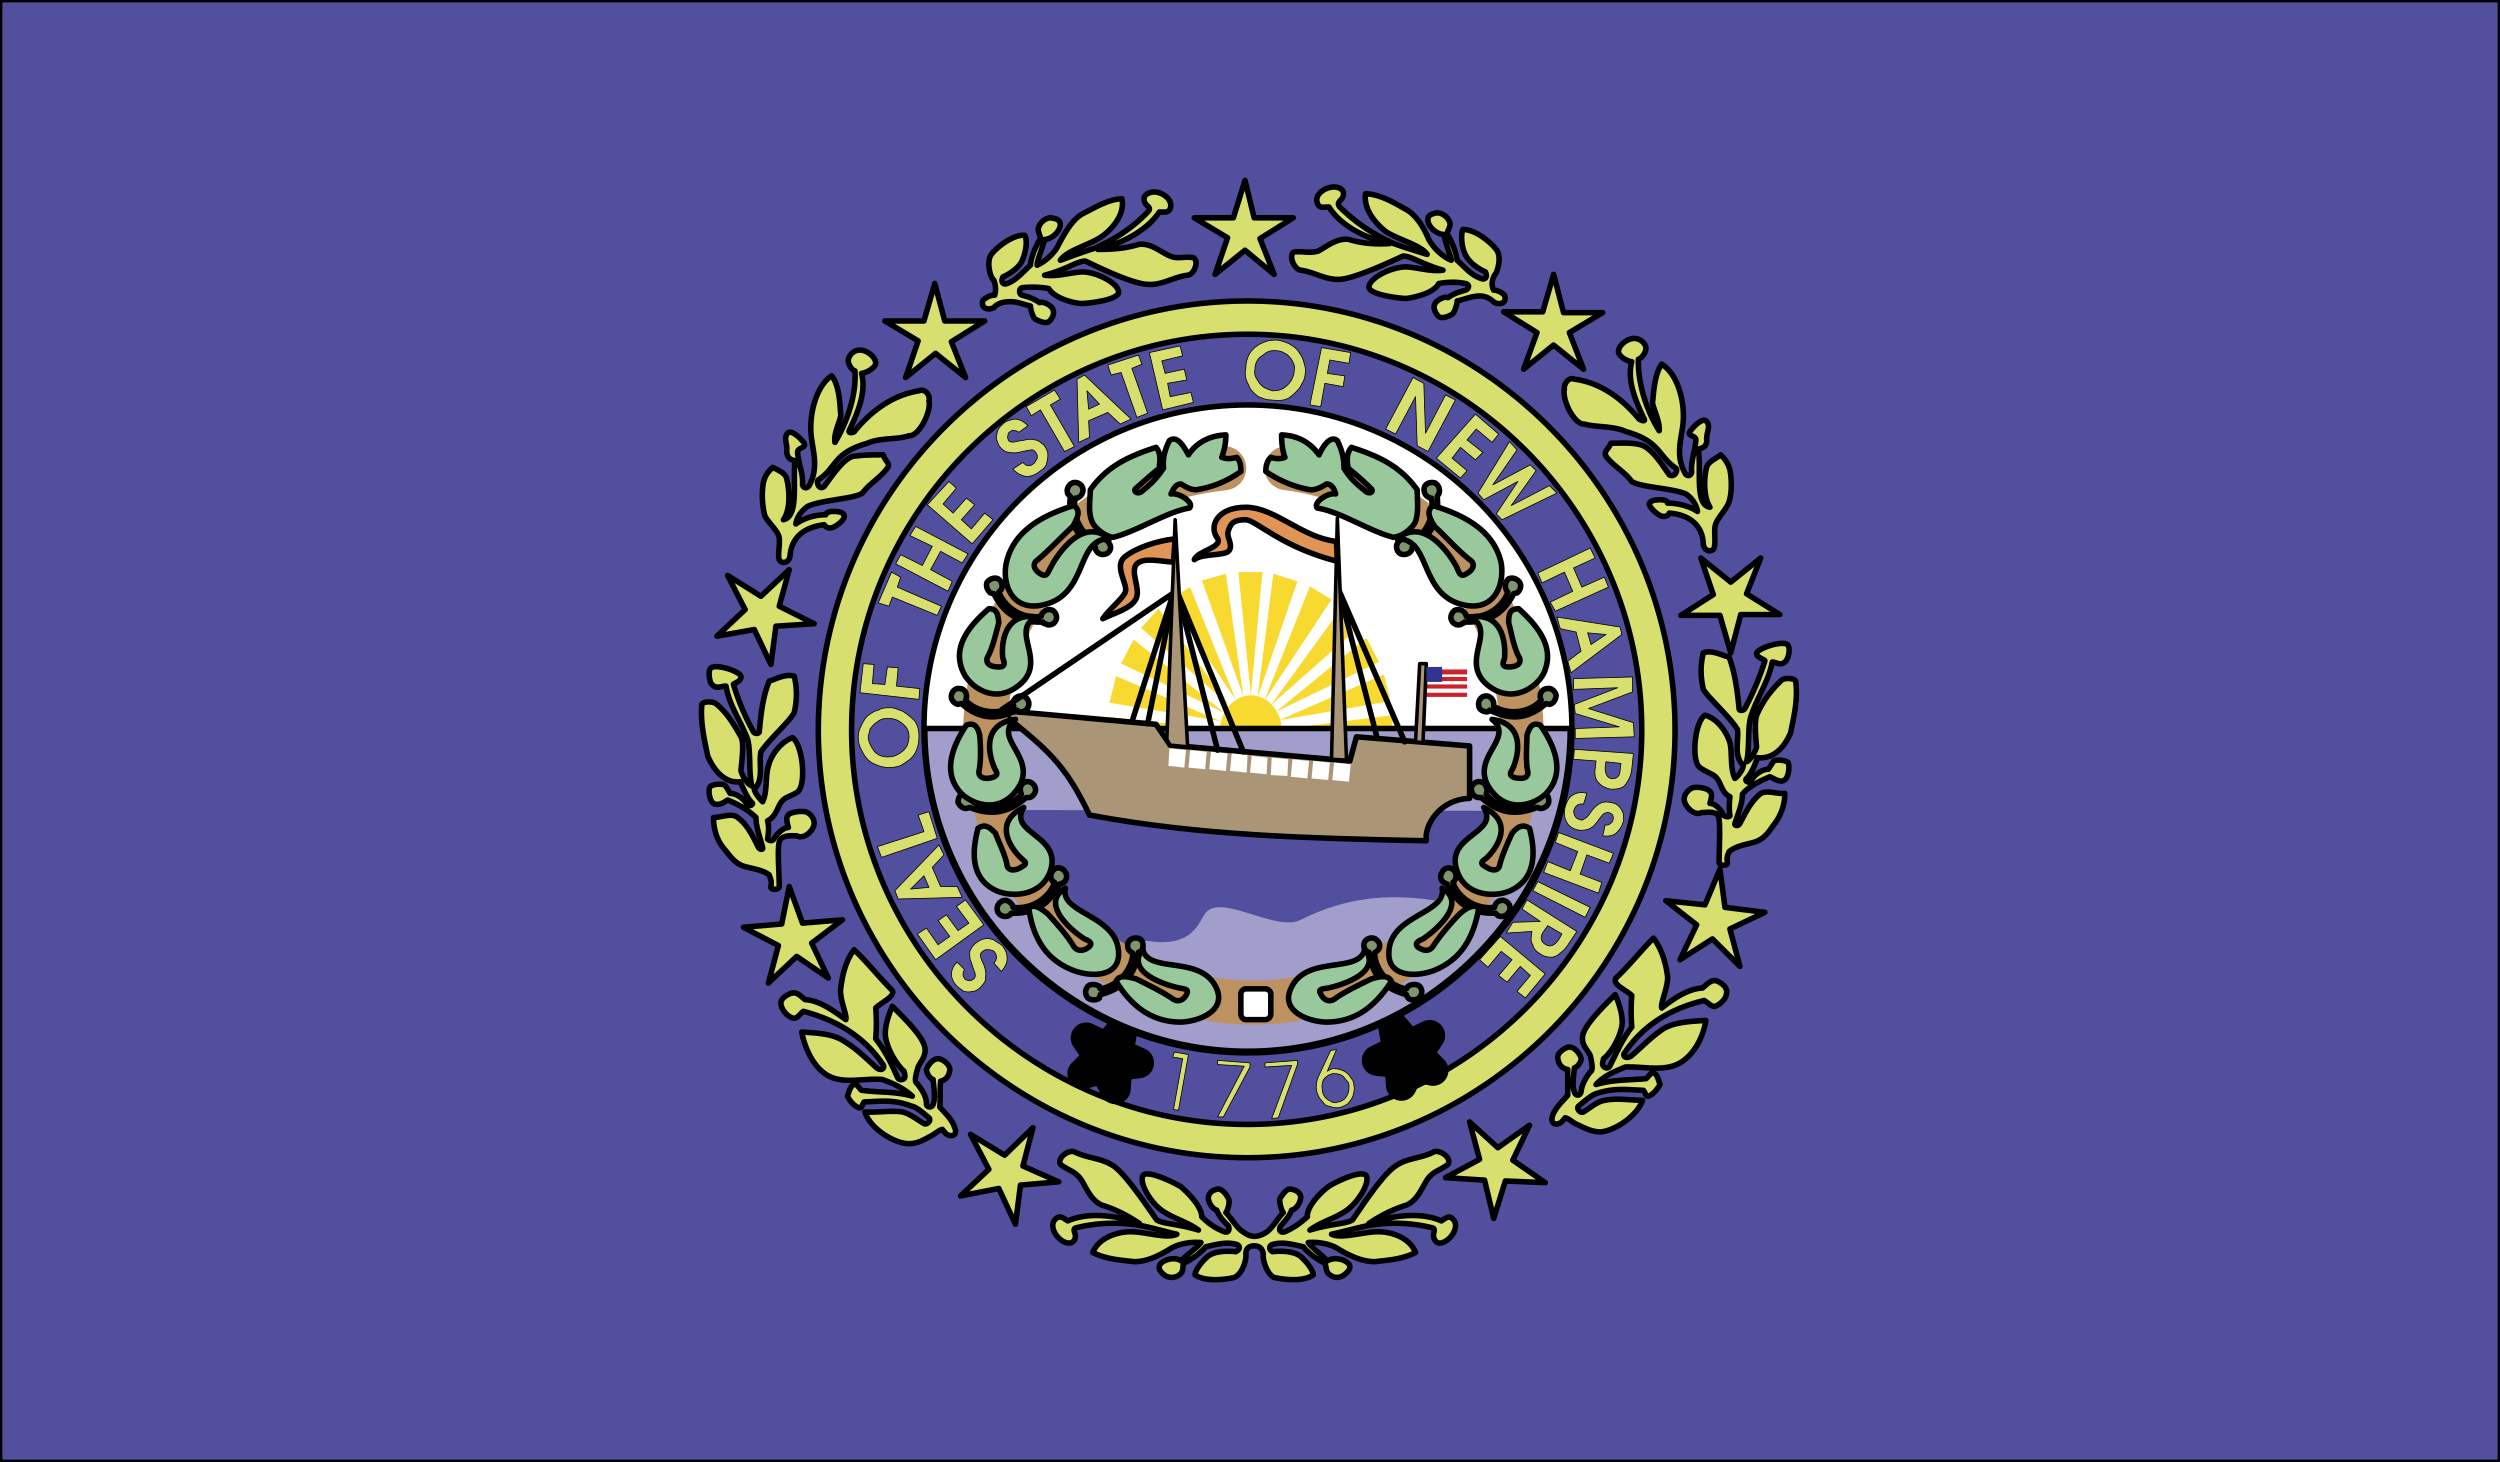 <svg xmlns="http://www.w3.org/2000/svg" width="2500" height="1462" viewBox="0 0 216.411 126.556"><rect x="0" y="0" width="216.411" height="126.556" fill="#333333" stroke="none"/><path fill="none" stroke="#000" stroke-width=".412" stroke-miterlimit="2.613" d="M.206.206h215.999V126.35H.206V.206z"/><path fill-rule="evenodd" clip-rule="evenodd" fill="#52509e" d="M.206.206h215.999V126.35H.206V.206z"/><path d="M107.99 28.934c18.721 0 34.127 15.408 34.127 34.272 0 18.72-15.406 34.128-34.127 34.128-18.792 0-34.271-15.408-34.271-34.128-.001-18.864 15.479-34.272 34.271-34.272zm0-2.88c20.305 0 37.008 16.704 37.008 37.152 0 20.304-16.703 37.009-37.008 37.009-20.376 0-37.152-16.705-37.152-37.009 0-20.448 16.776-37.152 37.152-37.152zM82.142 98.27c.432.145.72-.143.504-.646-.216-.721-.864-1.297-1.296-1.801.072-.793 0-1.512.072-2.232.359-.072.72-.359.792-.936.072-.504-.648-1.008-1.008-1.008-.432 0-.864.504-1.008.936 0 .289.288.793.576.863.072.865.216 1.584 0 2.16-.072.289-.504.289-.576 0 0-.719-.36-1.223-.792-1.799-.288-.145-.144-.721.072-1.441.216-.504.72-.936.576-1.727-.216-1.008-1.872-2.592-2.808-3.529-.36.793-.72 1.945-.576 2.736.216 1.152 1.008 2.377 1.584 2.881.072.287.144.504 0 .648-.072.07-.432.215-.576-.145-.504-1.152-1.08-2.305-1.872-3.312.072-.936.072-1.656 0-2.664.504-.504 1.872-1.08 1.368-1.584-1.08-1.08-2.16-2.447-3.24-3.455-.72.936-1.008 2.16-1.152 3.311-.144.938.576 2.377.433 2.736-1.008-.719-2.232-1.656-3.528-1.729-.36-.287-.648-.646-1.08-.574-.432.07-1.08.504-1.008.936.072.576.576 1.08 1.008 1.223.36.145.648-.359.936-.574 3.024.791 5.328 2.303 6.84 4.535.288.287 0 .721-.504.359-.864-.791-1.728-1.656-2.808-2.303-.936-.648-2.376-.721-3.672-.793.288 1.439 1.008 3.023 2.232 3.744 1.368.793 3.168.217 4.752.359 1.008.361 1.872.793 2.592 1.441-1.584-.432-2.736-.289-4.392-.504-.216-.145-.36-.576-.648-.504-.36.143-.432.646-.576 1.008.216.432.576.863 1.008 1.008.216.072.288-.289.432-.504 1.584-.072 2.592-.217 4.104.359.432.072 1.08.648 1.512 1.008.216.217-.144.648-.432.504-.504-.287-1.224-.863-1.872-1.008-.936-.145-2.232.072-3.24 0 .432 1.369 2.304 2.592 3.6 2.736.864.072 1.44-.287 2.232-.721.36-.215.576-.432.864-.504.215.218.287.433.575.506zm26.424 9.576c-.432 0-.72.217-.72.721.072.432-.288 1.729-1.008 2.016-.576.145-2.448.432-3.384-.217 0-.504.792-1.367 1.152-1.654.648-.434 1.656-.434 2.376-.361.432-.215.36-.576 0-.646-.864-.217-1.584 0-2.592.215-.504.576-1.296 1.152-1.944 1.439-.072.289 0 .721-.288.938-.36.359-1.008.359-1.368.07-.36-.287-.576-.574-.36-.936.36-.432 1.296-.648 1.8-.287.72-.721 1.44-1.152 1.728-1.584-.792-.072-1.872.072-2.592.504-.936.576-2.016 1.152-3.168 1.152-1.296-.145-2.448-.217-3.6-.793.504-1.295 2.16-1.799 3.24-1.799 1.368 0 3.168.646 4.032.215-.936-.215-1.944-.504-2.952-.721-2.016-.359-3.888-.287-5.688.145-.504.072-.072.504-.144.865-.144.504-.504.576-1.008.359-.792-.432-1.296-1.512-.648-2.016.36-.289.648 0 1.008.215 1.584-.719 3.96-.576 6.192.217-1.08-.721-2.088-1.225-3.24-1.584-1.008-.432-1.368-1.584-1.872-2.305-.504-.648-1.08-.719-1.728-1.223-.288-.576.72-1.297 1.224-1.08 1.152.576 2.304.504 3.384 1.223 1.152.793 3.312 4.105 3.744 4.68.648.361 1.656.289 3.6.865-.864-.648-1.944-.936-2.88-1.512-1.152-.648-2.232-2.449-1.944-3.168.288-.648 2.88.646 3.312.936.432.359 1.8 1.656 1.8 2.592.648.648 1.224 1.008 1.944 1.297.36.143.504-.217.36-.506-.432-.432-.792-.791-1.008-1.367-.36-.072-.792-.721-.72-1.152.072-.359.36-.576.72-.648.36-.143.792.361 1.008.793.144.217 0 .936-.216 1.225.504.504.936 1.367 1.584 1.727.576.434 1.152.434 1.872 0 .576-.359 1.008-1.223 1.512-1.727-.217-.289-.359-1.008-.287-1.225.287-.432.646-.936 1.008-.793.432.072.719.289.791.648 0 .432-.359 1.08-.791 1.152-.217.576-.576.936-.938 1.367-.215.289-.07.648.361.506.648-.289 1.223-.648 1.943-1.297-.072-.936 1.297-2.232 1.801-2.592.359-.289 2.951-1.584 3.311-.936.289.719-.863 2.52-2.016 3.168-.936.576-2.016.863-2.879 1.512 1.943-.576 3.023-.504 3.672-.865.432-.574 2.52-3.887 3.744-4.68 1.008-.719 2.23-.646 3.311-1.223.504-.217 1.584.504 1.225 1.08-.648.504-1.225.574-1.729 1.223-.504.721-.863 1.873-1.871 2.305-1.152.359-2.16.863-3.24 1.584 2.305-.793 4.68-.936 6.264-.217.361-.215.648-.504.936-.215.648.504.145 1.584-.646 2.016-.434.217-.793.145-.938-.359-.143-.361.289-.793-.215-.865a13.392 13.392 0 0 0-5.617-.145c-1.008.217-2.016.506-3.023.721.865.432 2.736-.215 4.033-.215 1.15 0 2.734.504 3.238 1.799-1.15.576-2.23.648-3.527.793-1.152 0-2.305-.576-3.24-1.152-.719-.432-1.799-.576-2.52-.504.287.432.936.863 1.656 1.584.576-.361 1.512-.145 1.871.287.217.361-.072.648-.432.936a.988.988 0 0 1-1.295-.07c-.289-.217-.217-.648-.361-.938-.576-.287-1.439-.863-1.871-1.439-1.008-.215-1.729-.432-2.592-.215-.361.07-.434.432-.072.646.719-.072 1.729-.072 2.375.361.361.287 1.152 1.15 1.152 1.654-.936.648-2.736.361-3.383.217-.648-.287-1.01-1.584-.938-2.016-.072-.505-.358-.721-.791-.721zm26.352-10.584c-.432.145-.721-.145-.504-.719.217-.648.863-1.225 1.297-1.729v-2.232c-.434-.072-.793-.359-.865-1.008-.072-.432.648-.936 1.008-.936.432 0 .865.504 1.008.936.072.287-.287.791-.576.863-.07.865-.215 1.512 0 2.088.072.361.504.361.576 0 .072-.646.361-1.15.793-1.727.287-.145.145-.793 0-1.441-.289-.576-.793-.936-.648-1.727.217-1.008 1.943-2.664 2.809-3.529.359.793.719 1.945.576 2.736-.217 1.152-1.008 2.377-1.584 2.809-.072.359-.145.504 0 .648.072.143.432.287.576-.072.574-1.152 1.08-2.305 1.871-3.312a17.348 17.348 0 0 1 0-2.736c-.504-.504-1.871-1.008-1.297-1.584 1.01-.936 2.16-2.375 3.17-3.383.719.936 1.078 2.158 1.223 3.311.072.865-.648 2.377-.504 2.736 1.008-.791 2.232-1.656 3.527-1.729.361-.287.648-.646 1.08-.646.434.07 1.08.576 1.01 1.008 0 .576-.576 1.08-1.01 1.223-.287.072-.646-.359-.936-.504-3.023.721-5.328 2.232-6.84 4.465-.287.287 0 .648.504.359.936-.791 1.729-1.656 2.809-2.375.936-.576 2.375-.648 3.672-.721-.217 1.439-1.008 2.953-2.232 3.672-1.367.793-3.168.289-4.752.359-1.008.434-1.871.793-2.52 1.514 1.512-.434 2.664-.361 4.32-.504.215-.145.432-.576.648-.504.359.143.432.646.574 1.008-.215.359-.574.863-1.008 1.008-.215.072-.287-.361-.432-.504-1.584-.072-2.592-.217-4.104.287-.432.145-1.08.721-1.512 1.08-.217.217.143.648.432.504.576-.359 1.225-.936 1.871-1.008.938-.217 2.232 0 3.24 0-.432 1.297-2.303 2.592-3.6 2.736-.863 0-1.439-.359-2.232-.721-.359-.215-.576-.432-.863-.504-.216.218-.288.432-.575.505zm-68.184-20.52c-.072.359.72.287.72 0 0-1.297-.216-3.6.072-4.031.288-.434.936-.361 1.44-.361.647.361 1.512-.504 1.512-1.08 0-.504-.432-.936-.792-1.008-.576-.072-1.368.072-1.512.361-.145.287 0 .719.072 1.008-.432 0-1.008.576-1.224.936-.072.215-.36.287-.576.072.072-.504.145-1.08 0-1.584.937-.504.792-1.441 1.512-1.945.36-.215 1.08-.432 1.224-.719.576-.865.288-3.889-.576-4.537-1.008.361-1.872 1.512-2.088 2.449-.288.936-.072 2.23-.504 3.096-.288-.289-.648-.721-.72-1.08.864-.863.36-2.232.576-3.24.72-1.08 2.448-2.592 2.88-3.384.216-1.008.288-1.944 0-3.168-.792-.216-1.656.288-2.16.432-.576 1.368-.72 2.88-.864 4.392-.072.217-.432.145-.504 0a20.606 20.606 0 0 1-1.728-4.104c-.072-.072.648-.216.648-.648.072-.432-2.088-1.152-2.592-.792-.288.216-.145 1.224.072 1.44.432.432.72.144 1.224.144.288 1.728 1.296 3.024 1.872 4.608.288 1.08.072 2.736.36 4.031-.432-.143-.936-1.08-.936-1.367.072-.791.288-2.375 0-2.881-.576-1.007-1.152-2.015-2.088-2.807-.288-.288-1.152-.288-1.296 0-.145 1.584.216 3.024.504 4.463.648 1.512 1.656 2.377 2.808 2.232.288.576.576 1.369 1.008 1.801.216.143-.216.432-.432.143-.288-.504-.936-.936-1.44-.936-.216-.359-.36-.648-.504-.719-.216-.145-1.08-.072-1.224.143-.216.217-.072 1.512.504 1.512.36.072.648-.143 1.008-.359.937.359 1.872.936 2.448 1.512 0 .793.36 1.729.576 2.592.072.217-.216.217-.36 0-.504-1.008-.936-1.943-1.8-2.592-.504-.432-1.44 0-2.088 0 0 1.008.288 2.016 1.008 2.809.504.648.936 1.225 1.728 1.439.792.217 1.512.289 2.088.721.144.43.216.575.144 1.006zm82.799-2.088c.072.359-.719.287-.719 0 0-1.297.143-3.527-.072-4.031-.289-.434-.936-.289-1.439-.289-.648.359-1.514-.576-1.514-1.152 0-.432.361-.863.793-1.008.576-.072 1.297.072 1.512.432.145.217 0 .648-.072.938.432 0 1.008.574 1.152 1.008.145.143.432.215.576.072a6.369 6.369 0 0 1 0-1.656c-.863-.434-.721-1.441-1.439-1.873-.361-.215-1.08-.504-1.297-.791-.576-.793-.287-3.817.576-4.393 1.08.288 1.873 1.439 2.16 2.377.217.936 0 2.23.432 3.096.359-.289.721-.793.721-1.152-.865-.793-.361-2.16-.504-3.096-.721-1.153-2.449-2.665-2.953-3.457-.215-1.008-.287-1.944 0-3.168.793-.288 1.729.288 2.232.36.504 1.368.721 2.952.863 4.464 0 .216.361.216.506 0a25.022 25.022 0 0 0 1.727-4.104c.072-.144-.719-.288-.719-.648 0-.432 2.16-1.152 2.664-.792.287.216.143 1.152-.145 1.44-.432.432-.648.144-1.152.072-.359 1.728-1.295 3.024-1.871 4.752-.289 1.081-.072 2.592-.361 3.887.361-.143.865-1.08.865-1.295-.072-.865-.217-2.304.072-2.88a8.909 8.909 0 0 1 2.088-2.88c.215-.216 1.08-.216 1.223.072.217 1.584-.143 3.024-.432 4.464-.648 1.512-1.656 2.305-2.879 2.16-.217.648-.506 1.367-.938 1.801-.215.215.217.504.432.143.289-.504.938-.936 1.441-.936.215-.287.359-.576.504-.719.215-.145 1.008-.072 1.223.143.145.289.072 1.512-.504 1.584-.359.072-.719-.215-1.08-.359-.863.359-1.871.863-2.375 1.512 0 .793-.359 1.656-.648 2.52-.072.217.289.289.432 0 .504-.936.938-1.871 1.729-2.52.504-.432 1.439 0 2.16-.072 0 1.008-.359 2.016-1.08 2.881-.432.648-.863 1.152-1.656 1.367-.863.217-1.584.361-2.088.793-.146.357-.216.502-.146.933zm-1.15-27.216c-.145.36-.865.36-.938-.36-.072-1.584-1.15-2.52-2.951-2.664 0 .144-.217.288-.504.288-.432 0-1.225-.792-1.225-1.08.072-.288.504-.36.936-.36.504 0 .648.144.648.288.936 0 1.945.288 2.592.72-.072-.504-.432-1.152-1.008-1.512-1.152-.504-3.959-.576-4.68-1.08-.648-.864-1.439-1.224-2.16-2.088-.359-.504.072-.576.359-1.224.938 0 1.729-.072 2.594.144.936.288 1.799 1.656 2.447 2.592.504.288.791-.432.576-.576-1.584-1.08-1.297-2.304-4.32-3.168-1.08-.504-2.592-.36-3.6-.648-.865.072-1.945-2.088-1.729-3.024-.072-.504.432-1.08.863-.864 2.232.288 4.105 1.656 5.545 3.384.072.144.648.36.504.072-.721-1.512-1.512-3.312-1.08-4.968-.576-.072-1.152-.576-1.152-.864 0-.576.793-1.152 1.369-1.152.504 0 1.008.432 1.008.864 0 .36-.361.864-.648.936-.072 1.944.648 4.392 1.801 6.192.07-.864-.576-2.016-.576-2.448.072-.576.143-2.448.791-3.312 1.297.792 1.873 2.88 1.873 4.392.07 1.656-.865 3.168.143 5.04.145.288.504.288.576-.072-.072-1.008.289-1.8.361-2.736.07-.504-.793-.36-.504-.792.287-.432 1.15-1.296 1.439-.864.359.36 0 .936 0 1.512.072.576-.289.792-.721.864.289 1.728-.359 4.824 1.008 5.04-.504-.792-.576-2.376-.287-3.456.145-.504.863-.792 1.223-1.08.434.432.648.792.793 1.296.145.72.217 2.088-.145 2.952-.359.72-1.08 1.368-1.152 2.016-.069.432.073 1.296-.069 1.8zm-80.929 1.008c.144.36.864.36.936-.36.144-1.584 1.224-2.448 2.952-2.664.072.144.288.288.504.288.432 0 1.296-.72 1.224-1.008 0-.36-.432-.432-.936-.432-.432 0-.648.144-.648.288-.936 0-1.872.288-2.592.792.072-.576.504-1.152 1.008-1.512 1.224-.576 4.032-.648 4.752-1.152.648-.864 1.44-1.224 2.16-2.16.288-.432-.144-.504-.36-1.152-.936 0-1.8 0-2.664.144-.864.288-1.8 1.728-2.448 2.592-.432.36-.72-.36-.504-.576 1.584-1.008 1.224-2.304 4.248-3.168 1.152-.504 2.592-.288 3.6-.648.864.072 1.944-2.088 1.728-3.024.144-.504-.36-1.08-.864-.864-2.232.36-4.032 1.656-5.544 3.456 0 .144-.576.288-.504 0 .72-1.512 1.512-3.312 1.08-4.968.576-.072 1.224-.576 1.224-.864 0-.576-.792-1.152-1.368-1.152s-1.008.504-1.008.936c0 .288.288.792.576.864.144 2.016-.648 4.392-1.728 6.192-.144-.792.504-1.944.504-2.376-.072-.648-.072-2.52-.792-3.384-1.224.792-1.8 2.88-1.8 4.392-.072 1.656.864 3.24-.144 5.112-.216.288-.504.216-.576-.072.072-1.008-.36-1.8-.432-2.808 0-.432.792-.36.576-.792-.288-.432-1.152-1.224-1.439-.864-.36.432 0 .936-.072 1.512 0 .576.288.792.72.864-.216 1.8.36 4.824-1.008 5.112.576-.792.576-2.376.288-3.528-.072-.504-.792-.792-1.224-1.008-.432.432-.648.72-.792 1.296-.144.72-.144 2.016.144 2.952.432.72 1.152 1.296 1.224 1.872.071.576-.145 1.44-.001 1.872zm62.784-22.896c.215.647-.289.864-.865.647-.287-.288-.719-.576-1.295-.576-.648 0-1.297.288-1.943.432 0 .288-.217 1.008-.434 1.152-.359.216-.936.432-1.223.144-.217-.288-.432-.648-.289-1.008.145-.36.865-.72 1.152-.576.504-.36 1.008-.504 1.512-.648.361-.144.361-.504 0-.576-.719-.144-1.439-.144-2.303 0-.434.864-2.232 1.224-2.809 1.296-.432 0-3.24-.288-3.24-1.008.072-.792 1.943-1.728 3.24-1.728 1.08.072 2.16.432 3.168.288-1.943-.576-2.736-1.224-3.457-1.224-.646.288-4.104 1.944-5.471 2.016-1.225.072-2.232-.648-3.385-.792-.576-.072-1.08-1.296-.576-1.584.793-.072 1.369.144 2.088-.072.793-.432 1.656-1.152 2.664-1.008 1.152.36 2.305.432 3.529.36-2.305-.504-4.32-1.656-5.256-3.168-.506 0-.865.144-1.01-.36-.287-.72.721-1.44 1.584-1.368.506.072.793.36.648.792-.072.36-.648.504-.287.936 1.295 1.296 2.879 2.376 4.68 3.168 1.008.36 1.943.648 2.879.936-.504-.792-2.375-1.224-3.527-1.944-.863-.648-2.016-1.944-1.799-3.312 1.223.072 2.23.648 3.383 1.296 1.008.504 1.656 1.656 2.088 2.664.432.792 1.225 1.512 1.945 1.8-.072-.504-.434-1.224-.648-2.232-.648 0-1.369-.72-1.369-1.224-.072-.432.361-.576.793-.647.432 0 .936.36 1.08.792.145.359-.145.647-.217 1.008.361.576.793 1.584.865 2.304.719.648 1.223 1.296 2.088 1.584.359.145.576-.144.359-.576-.648-.288-1.512-.864-1.801-1.656-.215-.432-.359-1.512-.143-2.016 1.15 0 2.52 1.224 2.879 1.729.504.576.145 1.944-.145 2.231-.215.433-.287.864-.07 1.296.29 0 .649.144.938.432zm-45.144.432c-.216.648.36.936.936.648.216-.288.72-.504 1.224-.504.72-.072 1.296.216 1.944.36 0 .288.216 1.008.432 1.152.432.216 1.008.432 1.224.144.288-.288.432-.648.288-1.008-.144-.36-.864-.72-1.152-.576-.504-.36-1.008-.504-1.512-.647-.288-.072-.288-.576 0-.648a8.398 8.398 0 0 1 2.304.072c.504.864 2.232 1.296 2.88 1.296.432 0 3.24-.288 3.168-1.008-.072-.792-1.944-1.728-3.168-1.728-1.08.072-2.16.432-3.24.288 1.944-.504 2.808-1.224 3.527-1.224.648.288 4.032 2.016 5.473 2.016 1.224.072 2.16-.647 3.384-.792.576-.072 1.008-1.224.504-1.512-.792-.144-1.368.144-2.016-.144-.864-.36-1.656-1.152-2.736-1.008-1.152.36-2.304.432-3.528.432 2.304-.576 4.32-1.729 5.328-3.24.432 0 .792.072.936-.288.288-.792-.72-1.512-1.512-1.44-.504.072-.864.36-.72.792.072.432.72.504.288.936-1.224 1.296-2.808 2.376-4.68 3.168-.936.288-1.872.648-2.88 1.008.576-.864 2.448-1.296 3.528-2.016.936-.648 2.088-1.944 1.8-3.312-1.224.072-2.232.72-3.384 1.296-.936.504-1.584 1.728-2.088 2.664-.36.792-1.224 1.512-1.872 1.8 0-.432.36-1.152.648-2.232.576 0 1.296-.648 1.368-1.224 0-.504-.36-.576-.864-.648-.36 0-.864.36-1.008.792-.144.36.144.72.144 1.008-.36.576-.792 1.512-.864 2.304-.72.648-1.224 1.296-2.016 1.584-.36.144-.576-.144-.36-.576.648-.288 1.512-.864 1.729-1.584.216-.504.432-1.584.144-2.016-1.08-.072-2.52 1.152-2.88 1.656-.432.576-.144 1.944.216 2.232.145.432.216.792.072 1.296-.361-.001-.649.143-1.009.431zm44.568 73.368l2.736-1.943-1.441 3.023 2.809 1.945-3.455-.145-1.008 3.24-.793-3.312-3.383-.217 2.951-1.584-.863-3.24 2.447 2.233zm18.576-18.073l2.375 2.377-.863-3.24 3.023-1.439-3.455-.432-.432-3.312-1.297 3.096-3.385-.359 2.664 2.088-1.439 3.023 2.809-1.802zm1.584-30.887l2.592-2.088-1.225 3.096 2.881 1.8h-3.385l-.863 3.312-.936-3.24h-3.385l2.809-1.8-1.08-3.168 2.592 2.088zm-15.336-20.52l2.592 2.088-1.225-3.168 2.881-1.728h-3.385l-.863-3.312-.936 3.24h-3.385l2.881 1.8-1.152 3.168 2.592-2.088zm-26.712-8.208l2.521 2.088-1.225-3.096 2.879-1.8h-3.383l-.792-3.24-1.008 3.24h-3.384l2.88 1.728-1.08 3.168 2.592-2.088zM80.99 30.59l2.592 2.088-1.224-3.096 2.88-1.8h-3.456l-.864-3.24-.936 3.24h-3.384l2.88 1.728-1.08 3.168 2.592-2.088zM67.166 54.206l3.312-.216-3.024-1.512.864-3.168-2.448 2.304-2.88-1.8 1.512 2.952-2.448 2.304 3.24-.576 1.44 3.024.432-3.312zm1.8 28.585l2.736 1.871-1.44-3.023 2.664-2.016-3.456.287-1.152-3.168-.648 3.24-3.312.287 3.024 1.584-.864 3.24 2.448-2.302zm19.368 19.799l3.312-.287-3.096-1.369.864-3.311-2.448 2.375-2.952-1.801 1.584 3.025-2.448 2.303 3.312-.646 1.44 3.096.432-3.385z" fill-rule="evenodd" clip-rule="evenodd" fill="#d7e06f" stroke="#000" stroke-width=".481" stroke-linecap="round" stroke-linejoin="round" stroke-miterlimit="2.613"/><path d="M107.99 35.054c15.481 0 28.081 12.6 28.081 28.008 0 15.48-12.6 28.08-28.081 28.08-15.408 0-28.008-12.6-28.008-28.08 0-15.408 12.6-28.008 28.008-28.008z" fill-rule="evenodd" clip-rule="evenodd" fill="#fff" stroke="#000" stroke-width=".481" stroke-linecap="round" stroke-linejoin="round" stroke-miterlimit="2.613"/><path d="M84.878 85.455c.288-.289.504-.576.432-.938.072-.215 0-.576-.144-1.008-.216-.432-.288-.648-.288-.863 0-.145.144-.289.432-.432h.36c.216.072.36.072.432.215.216.289.216.648-.072.936l.648.721c.288-.287.504-.721.504-1.08 0-.504-.144-.791-.432-1.152-.216-.215-.504-.287-.72-.504-.288-.072-.504-.143-.864-.072-.288.072-.504.217-.792.434-.288.287-.432.576-.432.791 0 .289 0 .576.144.793.072.287.144.504.288.863.072.217.072.432-.072.576-.145.072-.288.215-.36.145-.216 0-.36-.072-.432-.145-.072-.145-.144-.217-.144-.359 0-.072 0-.289.144-.434l-.648-.646c-.432.359-.504.791-.504 1.15.072.361.216.648.432.865.216.215.432.359.648.504.288.072.504.072.792 0 .216-.001.432-.145.648-.36zm-3.888-2.377l4.176-3.023-1.584-2.16-.792.576 1.08 1.439-.936.648-1.008-1.369-.72.504 1.008 1.369-1.008.719-1.008-1.439-.792.504 1.584 2.232zm-3.24-5.256l5.544-.145-.432-.936h-1.439l-.72-1.656 1.008-1.08-.432-.863-3.816 3.959.287.721zm1.08-.863l1.152-1.152.432 1.008-1.584.144zm-2.52-2.736l4.824-1.656-.72-2.305-.936.289.504 1.439-4.032 1.297.36.936zm.72-7.778c.288 0 .576-.07.864-.143.288-.145.576-.361.792-.504.288-.217.504-.504.648-.865.144-.359.216-.719.216-1.152 0-.504-.072-.935-.36-1.367-.36-.36-.72-.648-1.08-.864-.432-.145-.72-.288-1.008-.288-.432 0-.72 0-1.08.216-.36.072-.648.288-.936.504-.216.216-.432.576-.576.936a1.993 1.993 0 0 0-.216.936c0 .434.144.865.36 1.225.216.432.504.793.937 1.008.431.216.863.358 1.439.358zm0-.935c-.576.072-1.08-.145-1.368-.504-.288-.432-.504-.791-.504-1.295.072-.217.145-.434.145-.576.144-.217.288-.361.432-.504.144-.072.36-.288.576-.36.144-.072.432-.072.648-.072.432 0 .864.144 1.224.504.36.288.504.647.504 1.079 0 .217-.072.506-.144.721-.144.289-.36.504-.576.648-.289.214-.649.359-.937.359zm-2.592-5.544l5.112.576.072-.936-2.016-.216.144-1.584-.936-.072-.216 1.512-1.08-.072.144-1.656-.936-.072-.288 2.52zm2.52-7.488l.288-.792 3.888 1.584.36-.792-3.816-1.656.288-.864-.792-.432-1.152 2.664.936.288zm.576-3.672l4.536 2.376.36-.864-1.872-1.008.864-1.584 1.872 1.008.504-.792-4.536-2.376-.504.792 1.944.936-.864 1.656-1.872-.936-.432.792zm2.736-5.112l3.888 3.384 1.8-2.088-.72-.576-1.152 1.368-.864-.792 1.152-1.296-.72-.576-1.152 1.296-.864-.792 1.152-1.368-.648-.576-1.872 2.016zm6.264-5.04c.288.36.576.504.864.504.288.072.648.072 1.08-.072.432-.072.72-.144.864-.144.144 0 .288.144.432.432 0 .144.072.288-.072.432-.072.144-.144.288-.288.36-.216.216-.576.216-.864-.144l-.864.576c.288.36.72.576 1.152.648.432 0 .792-.144 1.152-.432.216-.144.433-.288.576-.576.072-.288.144-.504.144-.864 0-.288-.144-.576-.36-.864-.288-.216-.504-.432-.792-.432-.216-.072-.504-.072-.792 0s-.504.072-.792.144c-.288.072-.504.072-.648-.072-.072-.144-.144-.288-.072-.432 0-.216.072-.288.216-.36.072-.072.216-.144.36-.072.072 0 .216 0 .36.144l.792-.576c-.36-.36-.72-.576-1.152-.576-.36.072-.648.145-.864.288-.216.216-.432.36-.576.648-.072.216-.144.504-.144.72.072.288.144.504.288.72zm2.736-2.664l.792-.504 2.088 3.6.864-.432-2.088-3.6.864-.504-.504-.792-2.448 1.439.432.793zm3.96-3.168l.144 5.472.936-.432-.072-1.439 1.656-.72 1.08 1.008.936-.432-4.032-3.816-.648.359zm.864 1.008l1.08 1.152-.937.432-.143-1.584zm2.088-1.368l.864-.216 1.368 3.888.936-.36-1.368-3.888.864-.36-.288-.792-2.664.864.288.864zm3.312-1.944l1.152 4.968 2.664-.648-.216-.864-1.8.36-.216-1.152 1.656-.288-.216-.936-1.656.36-.288-1.08 1.8-.432-.216-.864-2.664.576zm8.352 1.368c-.072.288-.072.504 0 .864.072.288.216.504.36.864.144.216.432.504.72.72.359.144.72.288 1.08.288.648.072 1.08.072 1.512-.144a4.267 4.267 0 0 0 1.008-.936c.217-.432.432-.72.432-1.008.072-.36.072-.72-.07-1.08a2.223 2.223 0 0 0-.434-.936c-.215-.36-.432-.504-.791-.72a3.775 3.775 0 0 0-1.08-.36c-.359 0-.793 0-1.225.216-.431.145-.792.432-1.08.792a2.433 2.433 0 0 0-.432 1.44zm.792.072c0-.576.288-1.008.719-1.224.361-.36.793-.432 1.225-.36.287 0 .504.144.648.216.215.072.359.288.504.432.145.216.215.36.287.576s0 .432 0 .648c-.072.432-.287.864-.648 1.152-.359.36-.791.432-1.223.432a4.97 4.97 0 0 1-.721-.288 1.716 1.716 0 0 1-.576-.648c-.215-.288-.287-.576-.215-.936zm5.76-1.872l-1.008 4.968.936.144.359-2.016 1.584.288.145-.936-1.512-.216.215-1.152 1.656.288.145-.936-2.52-.432zm7.92 2.592l-2.377 4.464.865.432 1.727-3.24.145 4.248.936.504 2.377-4.464-.863-.432-1.729 3.312-.145-4.32-.936-.504zm5.401 3.168l-3.385 3.816 2.088 1.728.576-.648-1.297-1.08.721-.936 1.297 1.08.646-.648-1.367-1.08.791-.936 1.369 1.152.576-.72-2.015-1.728zm2.951 2.376l-2.736 4.464.504.576 2.953-1.584-1.873 2.808.504.504 4.752-2.304-.646-.648-3.312 1.728 2.16-3.024-.504-.504-3.24 1.729 2.088-3.024-.65-.721zm6.984 9.216l-4.537 2.16.361.864 1.943-.936.721 1.656-1.945.936.434.792 4.607-2.088-.359-.864-1.945.864-.719-1.656 1.871-.864-.432-.864zm2.592 6.84l-5.473-.864.289 1.008 1.367.288.432 1.656-1.15.864.287 1.008 4.393-3.312-.145-.648zm-1.225.648l-1.295.864-.289-1.008 1.584.144zm-2.806 3.816v.936l3.814-.144-3.744 1.44.072.792 3.816 1.152-3.816.145v.863l5.113-.145-.072-1.223-3.889-1.224 3.816-1.44v-1.296l-5.11.144zm.07 6.119l-.07.865 1.943.145-.072.646c-.072.504 0 .938.287 1.225.217.287.648.504 1.08.576.217 0 .504 0 .721-.072.289-.072.504-.217.648-.504.215-.287.359-.648.432-1.152l.145-1.367-5.114-.362zm2.736 1.08l1.297.145-.072.504c0 .576-.289.865-.721.793-.359 0-.576-.361-.576-.938l.072-.504zm.432 3.53c-.359-.072-.719-.072-.936.072-.287.143-.504.359-.791.719-.217.361-.432.576-.648.648-.072.145-.289.072-.576-.072-.072-.072-.217-.215-.217-.359a.47.47 0 0 1 0-.432c.145-.361.434-.504.793-.434l.287-.936a1.443 1.443 0 0 0-1.223.145c-.361.217-.504.576-.648 1.008-.072.287-.072.576-.072.793.072.287.145.504.359.791.217.217.504.359.793.432.359.072.721 0 .936-.072a1.44 1.44 0 0 0 .648-.504c.145-.143.287-.432.504-.646a.623.623 0 0 1 .504-.289c.217 0 .359.145.432.217.072.215.072.287 0 .504 0 .072-.145.215-.215.215-.072.145-.217.145-.434.145l-.215.936c.504.072.936 0 1.223-.287.217-.217.434-.504.506-.793.143-.215.07-.504.07-.791-.07-.217-.215-.504-.359-.648-.217-.22-.36-.29-.721-.362zm.217 4.39l-4.752-1.799-.287.863 1.943.793-.648 1.656-1.943-.793-.361.936 4.752 1.801.289-.936-1.873-.721.576-1.656 1.945.721.359-.865zm-2.016 4.682l-4.537-2.232-.432.791 4.537 2.305.432-.864zm-1.873 3.168l.721-1.08-4.32-2.736-.432.791 1.584 1.08-2.377.072-.574.936 2.23-.143c-.072.432-.143.863.072 1.15.072.361.289.576.648.793.287.217.648.287.936.287.289 0 .576-.143.793-.359.288-.215.504-.432.719-.791zm-.576-.865l-.287.504c-.359.504-.721.648-1.08.432-.432-.215-.576-.646-.217-1.15l.361-.504 1.223.718zm-1.439 3.457l-3.887-3.24-1.801 2.016.721.648 1.15-1.369.938.721-1.152 1.367.719.576 1.152-1.367.865.791-1.152 1.369.719.576 1.728-2.088zM102.374 91.646l-.864-.144.144-.432 1.224.217-.864 4.822-.432-.07.792-4.393zM105.398 96.686l2.304-4.391-2.304-.145v-.359l2.808.215v.359l-2.304 4.321h-.504zM110.078 96.83l1.729-4.607-2.305.142v-.359l2.809-.215v.359l-1.657 4.608-.576.072zM114.109 93.23l1.08-2.305.504-.072-.791 1.873c.072-.072.287-.145.432-.217.217 0 .432 0 .648.072.215.072.432.145.576.289.215.143.287.287.432.504.145.143.215.359.215.646.072.217 0 .504-.07.793-.072.287-.289.504-.434.719a2.632 2.632 0 0 1-.791.361c-.289 0-.504 0-.648-.072-.215-.072-.432-.072-.576-.217-.145-.143-.287-.359-.432-.504-.145-.215-.217-.432-.287-.646a2.33 2.33 0 0 1 .142-1.224zm.432.288c-.07.217-.143.504-.07.793 0 .215.07.432.215.648.145.143.289.287.504.359.145.145.361.145.648.072.217 0 .359-.145.504-.217.145-.145.289-.359.359-.576.072-.215.072-.359.072-.648 0-.215-.143-.359-.287-.504-.145-.215-.289-.359-.504-.432-.217-.072-.432-.072-.648-.072-.145.072-.287.072-.432.217a.876.876 0 0 0-.361.36z" fill-rule="evenodd" clip-rule="evenodd" fill="#d7e06f" stroke="#000" stroke-width=".069" stroke-linecap="round" stroke-linejoin="round" stroke-miterlimit="2.613"/><path d="M122.174 92.223l-.863 1.727-.145-1.943-1.943-.215 1.799-.865-.359-1.943 1.295 1.512 1.801-.863-1.08 1.656 1.369 1.367-1.874-.433zm-26.568.215l.936 1.801.144-2.016 1.872-.217-1.8-.791.36-2.018-1.296 1.514-1.8-.865 1.152 1.656-1.44 1.439 1.872-.503z" fill-rule="evenodd" clip-rule="evenodd" fill="#d7e06f" stroke="#000" stroke-width="2.679" stroke-linecap="round" stroke-linejoin="round" stroke-miterlimit="2.613"/><path d="M108.854 60.398l1.369-10.728 2.088.648-3.457 10.08zm.576.288l3.961-9.936 1.871 1.152-5.832 8.784zm.576.36l6.121-8.424 1.439 1.728-7.56 6.696zm.432.576l7.848-6.408 1.08 2.088-8.928 4.32zm.289.72l9.072-3.96.574 2.304-9.646 1.656zm.142.793l9.648-1.225v2.305l-9.648-1.08zm-5.255 0l-9.72 1.223v-2.303l9.72 1.08zm0-.721l-9.576-1.584.576-2.304 9 3.888zm.36-.72l-8.928-4.248 1.08-2.088 7.848 6.336zm.432-.648l-7.632-6.696 1.512-1.656 6.12 8.352zm.576-.432l-5.832-8.712 1.872-1.08 3.96 9.792zm.648-.36l-3.6-10.008 2.088-.576 1.512 10.584zm.648-.072l-1.08-10.656h2.087l-1.007 10.656zm0 0c1.441 0 2.664 1.368 2.664 2.953h-5.328c0-1.585 1.296-2.953 2.664-2.953z" fill-rule="evenodd" clip-rule="evenodd" fill="#f8d930"/><path d="M135.926 63.062c0 15.336-12.6 27.936-27.936 27.936-15.264 0-27.936-12.6-27.936-27.936h55.872z" fill-rule="evenodd" clip-rule="evenodd" fill="#a29ecc" stroke="#000" stroke-width=".481" stroke-linecap="round" stroke-linejoin="round" stroke-miterlimit="2.613"/><path d="M86.39 70.117c1.656 5.977 5.616 10.656 10.872 13.609-.144-1.152.072-2.592 2.376-2.232 3.384.432 4.032-1.367 4.608-2.305 1.224-2.088 6.191 1.584 8.352.434 4.033-2.018 8.137-2.521 13.607-1.297 1.801-2.232 3.529-5.615 4.32-8.137l-44.135-.072z" fill-rule="evenodd" clip-rule="evenodd" fill="#52509e"/><path d="M86.462 61.478c4.032 3.313 5.616 4.393 7.848 9.073 9.576 1.799 19.008 2.016 29.161 2.23-.217-1.295 1.15-3.6 3.744-3.672v-4.535l-9.793-.793-.576 2.09-15.552-1.369-1.224-1.8-13.608-1.224z" fill-rule="evenodd" clip-rule="evenodd" fill="#aa9676" stroke="#000" stroke-width=".481" stroke-linecap="round" stroke-linejoin="round" stroke-miterlimit="2.613"/><path d="M103.382 48.446c.288-.792 2.664-1.08 1.944-1.944-.648-.936 0-2.592 2.52-2.592 2.519 0 4.896 2.664 7.847 2.952 0 .576.072 1.152.072 1.729-4.824-1.224-6.984-3.528-7.919-3.601-1.152 0-1.296.36-1.512.937-.216.576.432 1.152.072 1.728-.36.503-2.304.215-3.024.791zm-7.92 5.112c.648-.936 1.728-1.728 1.944-2.304.288-.576-1.008-2.232-.072-3.024s2.88-1.44 4.392-1.584l-.144 2.016c-1.224-.072-2.52-.432-3.168.144-.648.648.36 2.16-.072 3.024-.432.864-1.872 1.224-2.88 1.728z" fill-rule="evenodd" clip-rule="evenodd" fill="#e09456" stroke="#000" stroke-width=".481" stroke-linecap="round" stroke-linejoin="round" stroke-miterlimit="2.613"/><path d="M111.373 40.526c9.145 1.152 16.922 7.704 19.441 16.632 3.527 12.312-3.6 25.199-15.984 28.729-12.168 3.527-25.128-3.6-28.656-15.984-3.528-12.168 3.672-25.128 15.912-28.656 1.296-.36 2.736-.576 3.888-.72" fill="none" stroke="#bd9260" stroke-width="3.812" stroke-linecap="round" stroke-linejoin="round" stroke-miterlimit="2.613"/><path d="M94.814 47.366c-1.872-1.08-2.376-2.448-2.16-4.392l-.216-.216c-.144-.36 0-.72.36-.937.288-.144.72 0 .864.288.216.36 0 .792-.288.936-.072.072-.144.072-.288.072-.36 1.656.648 3.24 1.872 3.816l.216-.216c.288-.145.72 0 .864.36.216.288.072.72-.288.864-.36.144-.72 0-.864-.288-.072-.071-.072-.215-.072-.287zm-4.536 6.48c-2.16.072-3.384-.72-4.248-2.448-.144 0-.216-.072-.288-.072-.288-.216-.432-.648-.288-.936.216-.288.648-.432.936-.288.36.216.432.648.288.936l-.216.216c.648 1.583 2.376 2.376 3.672 2.088 0-.072 0-.145.072-.216.216-.36.576-.432.936-.288.288.216.432.648.216.936-.144.288-.576.432-.864.216-.144 0-.216-.072-.216-.144zm-2.232 7.632c-1.872.936-3.384.72-4.824-.576-.072.072-.216 0-.288.072-.36-.072-.648-.432-.576-.792.072-.36.36-.648.72-.576.36 0 .648.36.576.792 0 .072 0 .144-.072.216 1.152 1.224 3.096 1.224 4.176.504-.072-.072-.072-.144-.072-.288.072-.36.432-.648.792-.576.36 0 .648.432.576.792-.072.36-.36.576-.72.576-.144 0-.216-.072-.288-.144zm.792 7.561c-1.584 1.367-3.024 1.584-4.896.863 0 0-.072 0-.216.072-.36.072-.648-.217-.792-.504 0-.432.216-.793.576-.865.36 0 .72.217.792.576v.289c1.44.863 3.312.287 4.104-.721 0-.072-.072-.145-.072-.287-.072-.361.144-.721.504-.793s.72.217.792.576c.072.359-.216.721-.504.793l-.288.001zm2.88 7.486c-.937 1.873-2.232 2.592-4.176 2.521 0 .07-.072.143-.216.215a.728.728 0 0 1-.936-.287.728.728 0 0 1 .288-.936c.288-.217.72-.072.936.287.072.072.072.145.072.217 1.656.215 3.168-.865 3.6-2.16-.072-.072-.144-.072-.216-.145-.216-.359-.072-.793.216-1.008.288-.217.792-.072.936.287.216.289.072.721-.144.865-.144.074-.216.144-.36.144zm6.84 5.905c-.36 2.088-1.368 3.168-3.312 3.672 0 .072-.072.145-.072.289-.216.215-.72.215-1.008 0-.216-.289-.288-.648 0-1.008.216-.217.648-.217 1.008 0 0 .072 0 .143.072.215 1.656-.287 2.808-1.799 2.808-3.096-.072-.072-.144-.072-.216-.145-.288-.215-.288-.719-.072-.936a.773.773 0 0 1 1.008-.072c.216.217.216.721.072.938-.144.07-.216.143-.288.143z" fill-rule="evenodd" clip-rule="evenodd" fill="#80956f" stroke="#000" stroke-width=".481" stroke-linecap="round" stroke-linejoin="round" stroke-miterlimit="2.613"/><path d="M94.526 45.134c.216.576 1.224 1.368 1.872 1.368 2.016-.504 4.68-2.232 6.552-2.52.504-.432-.864-1.368-1.583-1.224.144-.288.36-.864.864-.864.36.216.792.504 1.296.504a8.9 8.9 0 0 0 3.888-1.584c0-.576-.072-.936-.36-1.224-.504.144-.864.144-1.296 0 .216-.576.36-1.224.36-1.944-1.728.072-2.736.936-3.24 1.728-.432-.792-1.008-1.728-1.656-1.224-.432.864-.576 1.584-.504 2.376-.576.864-1.08 1.368-1.8 1.944-.36.36-.792.144-.648-.144.648-.576 1.368-1.224 2.088-1.8 0-.504.216-1.224-.288-1.8-2.448.792-4.248 1.656-5.688 3.672-.001.792-.217 1.872.143 2.736zm-3.6 4.032c-.216.36-.288.864-.864.504-.504-.288-.792-.864-.216-1.224 1.008-.864 2.304-2.231 3.024-2.88.432-.792.72-1.368.072-1.8-3.024.936-5.256 2.376-5.832 4.968-.36 1.656.36 4.104 2.952 3.672 4.248-.72 2.952-5.832 5.976-5.76-2.376-2.016-4.608 1.512-5.112 2.52zm-4.104 7.848c.145.36.216.72-.36.72-.648 0-1.152-.216-1.008-.792.504-.864.792-2.304 1.008-3.024-.072-.72-.144-1.224-.864-1.224-2.088 1.8-3.168 3.6-2.16 5.616.648 1.224 2.592 2.52 4.464 1.224 3.168-2.088-.72-4.968 1.872-6.12-3.096-.504-3.096 2.808-2.952 3.6zm-.72 9.504c.144.289.432.576-.216.793-.576.145-1.152.072-1.152-.504.216-1.008.144-2.449.072-3.168-.144-.649-.432-1.153-1.152-.865-1.439 2.16-1.944 4.248-.504 5.832.936 1.008 3.168 1.801 4.68 0 2.448-2.879-2.088-4.607.072-6.335-3.168.431-2.16 3.456-1.8 4.247zm2.304 7.777c.216.215.648.432.072.719-.504.361-1.152.432-1.296-.072-.144-.936-.792-2.16-1.008-2.807-.504-.504-.864-.865-1.512-.434-.648 2.449-.432 4.465 1.584 5.4 1.296.576 3.744.504 4.608-1.512 1.296-3.312-3.672-3.383-2.232-5.688-2.88 1.369-.864 3.818-.216 4.394zm5.472 6.982c.36.145.792.361.36.721-.36.289-.936.432-1.296-.072-.576-1.008-1.728-2.232-2.232-2.809-.72-.574-1.224-.863-1.656-.504.36 2.521 1.44 4.465 3.888 5.4 1.512.576 3.96.576 3.888-1.512-.072-3.312-5.112-3.385-4.608-5.615-2.304 1.368.72 3.815 1.656 4.391zm8.208 4.248c.36.072.864.072.648.504-.216.504-.72.793-1.224.434-.937-.648-2.448-1.369-3.168-1.729-.864-.217-1.44-.359-1.729.215 1.296 2.09 3.024 3.529 5.616 3.529 1.656-.072 3.888-1.008 3.096-2.881-1.296-3.023-5.976-1.223-6.408-3.455-1.583 2.088 2.161 3.169 3.169 3.383z" fill-rule="evenodd" clip-rule="evenodd" fill="#99c89d" stroke="#000" stroke-width=".481" stroke-linecap="round" stroke-linejoin="round" stroke-miterlimit="2.613"/><path d="M122.246 47.366c1.801-1.08 2.375-2.448 2.16-4.392.072-.072.072-.144.145-.216.143-.36 0-.72-.289-.937-.359-.144-.791 0-.936.288-.145.36 0 .792.359.936.072.072.145.072.217.072.359 1.656-.576 3.24-1.801 3.816-.072-.072-.145-.144-.215-.216-.361-.145-.793 0-.938.36-.143.288 0 .72.289.864.359.144.791 0 .936-.288.073-.071.073-.215.073-.287zm4.535 6.48c2.088.072 3.385-.72 4.248-2.448.072 0 .145-.072.289-.072.287-.216.432-.648.215-.936-.215-.288-.576-.432-.936-.288-.287.216-.359.648-.215.936 0 .072.07.144.143.216-.576 1.583-2.303 2.376-3.6 2.088 0-.072-.072-.145-.072-.216a.728.728 0 0 0-.936-.288c-.287.216-.432.648-.217.936.145.288.576.432.865.216.074 0 .146-.072.216-.144zm2.16 7.632c1.945.936 3.385.72 4.896-.576.072.072.145 0 .289.072.359-.072.574-.432.574-.792-.07-.36-.432-.648-.719-.576-.432 0-.721.36-.648.792 0 .072.072.144.072.216-1.152 1.224-3.023 1.224-4.104.504v-.288c-.072-.36-.434-.648-.721-.576-.359 0-.648.432-.576.792 0 .36.359.576.721.576.074 0 .144-.072.216-.144zm-.718 7.561c1.512 1.367 2.951 1.584 4.824.863.07 0 .143 0 .215.072.359.072.721-.217.793-.504.072-.432-.145-.793-.504-.865-.361 0-.793.217-.865.576 0 .145 0 .217.072.289-1.512.863-3.312.287-4.104-.721 0-.072.072-.145.072-.287 0-.361-.217-.721-.576-.793-.361-.072-.721.217-.793.576 0 .359.217.721.576.793l.29.001zm-2.953 7.486c.936 1.873 2.232 2.592 4.176 2.521l.217.215a.728.728 0 0 0 .936-.287c.217-.289.145-.721-.215-.936-.289-.217-.793-.072-.938.287-.072.072-.072.145-.072.217-1.654.215-3.168-.865-3.6-2.16l.145-.145c.217-.359.145-.793-.217-1.008-.287-.217-.719-.072-.863.287-.217.289-.145.721.145.865.143.074.213.144.286.144zm-6.768 5.905c.287 2.088 1.367 3.168 3.24 3.672 0 .072.072.145.145.289.215.215.646.215.936 0 .287-.289.359-.648.072-1.008-.217-.217-.721-.217-1.008 0-.072.072-.072.143-.145.215-1.656-.287-2.736-1.799-2.736-3.096 0-.072.072-.072.145-.145.359-.215.359-.719.072-.936-.217-.287-.648-.287-.938-.072-.287.217-.287.721-.07.938.07.07.142.143.287.143z" fill-rule="evenodd" clip-rule="evenodd" fill="#80956f" stroke="#000" stroke-width=".481" stroke-linecap="round" stroke-linejoin="round" stroke-miterlimit="2.613"/><path d="M122.533 45.134c-.215.576-1.223 1.368-1.943 1.368-2.016-.504-4.607-2.232-6.553-2.52-.432-.432.865-1.368 1.584-1.224-.07-.288-.287-.864-.791-.864-.359.216-.793.504-1.367.504-1.369-.216-2.736-.792-3.889-1.584 0-.576.145-.936.432-1.224.432.144.863.144 1.225 0-.217-.576-.289-1.224-.289-1.944 1.729.072 2.664.936 3.24 1.728.359-.792 1.008-1.728 1.584-1.224.432.864.576 1.584.576 2.376.504.864 1.08 1.368 1.801 1.944.359.36.791.144.576-.144a25.249 25.249 0 0 0-2.018-1.8c-.07-.504-.215-1.224.289-1.8 2.447.792 4.248 1.656 5.688 3.672 0 .792.144 1.872-.145 2.736zm3.602 4.032c.143.36.287.864.791.504.576-.288.863-.864.289-1.224-1.08-.864-2.305-2.231-3.025-2.88-.504-.792-.719-1.368-.143-1.8 3.096.936 5.326 2.376 5.902 4.968.289 1.656-.432 4.104-3.023 3.672-4.176-.72-2.951-5.832-5.977-5.76 2.377-2.016 4.682 1.512 5.186 2.52zm4.103 7.848c-.145.36-.289.72.359.72.576 0 1.152-.216.936-.792-.504-.864-.719-2.304-.936-3.024 0-.72.072-1.224.865-1.224 2.016 1.8 3.096 3.6 2.158 5.616-.646 1.224-2.592 2.52-4.535 1.224-3.096-2.088.721-4.968-1.871-6.12 3.169-.504 3.097 2.808 3.024 3.6zm.719 9.504c-.143.289-.432.576.145.793.648.145 1.225.072 1.152-.504-.217-1.008-.072-2.449-.072-3.168.217-.649.432-1.153 1.152-.865 1.512 2.16 2.016 4.248.576 5.832-.936 1.008-3.168 1.801-4.68 0-2.449-2.879 2.088-4.607-.072-6.335 3.096.431 2.16 3.456 1.799 4.247zm-2.303 7.777c-.289.215-.648.432-.072.719.504.361 1.08.432 1.225-.072.215-.936.791-2.16 1.08-2.807.432-.504.863-.865 1.512-.434.648 2.449.359 4.465-1.656 5.4-1.297.576-3.744.504-4.537-1.512-1.367-3.312 3.674-3.383 2.232-5.688 2.88 1.369.865 3.818.216 4.394zm-5.472 6.982c-.359.145-.791.361-.432.721.432.289.936.432 1.297-.072.646-1.008 1.727-2.232 2.303-2.809.648-.574 1.225-.863 1.656-.504-.432 2.521-1.512 4.465-3.889 5.4-1.512.576-3.959.576-3.887-1.512 0-3.312 5.039-3.385 4.607-5.615 2.306 1.368-.79 3.815-1.655 4.391zm-8.207 4.248c-.434.072-.938.072-.648.504.215.504.721.793 1.225.434.863-.648 2.447-1.369 3.168-1.729.791-.217 1.439-.359 1.727.215-1.367 2.09-3.023 3.529-5.688 3.529-1.656-.072-3.889-1.008-3.023-2.881 1.295-3.023 5.977-1.223 6.408-3.455 1.583 2.088-2.162 3.169-3.169 3.383z" fill-rule="evenodd" clip-rule="evenodd" fill="#99c89d" stroke="#000" stroke-width=".481" stroke-linecap="round" stroke-linejoin="round" stroke-miterlimit="2.613"/><path d="M107.846 85.598h1.656c.287 0 .504.217.504.432v1.729a.492.492 0 0 1-.504.504h-1.656c-.216 0-.432-.215-.432-.504V86.03c0-.216.216-.432.432-.432z" fill-rule="evenodd" clip-rule="evenodd" fill="#fff" stroke="#000" stroke-width=".481" stroke-linecap="round" stroke-linejoin="round" stroke-miterlimit="2.613"/><path d="M113.678 65.871l1.439.143-.143 1.512-1.441-.143.145-1.512zm1.801.143l1.439.145-.145 1.512-1.439-.145.145-1.512zm-3.6-.287l1.439.145-.145 1.512-1.439-.145.145-1.512zm-1.801-.145l1.439.145-.072 1.439-1.439-.072.072-1.512zm-1.728-.144l1.369.145-.072 1.439-1.44-.143.143-1.441zm-1.728-.215l1.368.143-.072 1.514-1.44-.145.144-1.512zm-1.8-.145l1.44.145-.144 1.512-1.44-.145.144-1.512zm-1.8-.144l1.44.145-.144 1.512-1.44-.145.144-1.512zm-1.8-.143l1.44.143-.144 1.512-1.368-.143.072-1.512z" fill-rule="evenodd" clip-rule="evenodd" fill="#fff"/><path d="M105.398 64.934l-3.456-13.607 5.688 13.752m11.593-1.153L115.91 51.11l5.688 13.105M101.51 51.902L99.35 62.63m-1.368-.144l3.6-11.16-14.832 10.08" fill="none" stroke="#000" stroke-width=".481" stroke-linecap="round" stroke-linejoin="round" stroke-miterlimit="2.613"/><path fill-rule="evenodd" clip-rule="evenodd" fill="#fff" d="M126.998 57.662v2.664h-3.6l.073-2.664h3.527z"/><path d="M126.998 59.966h-3.744v.36h3.744v-.36zm0-.72h-3.816v.36h3.816v-.36zm0-.648h-3.672v.36h3.672v-.36zm0-.648h-3.672v.432h3.672v-.432z" fill-rule="evenodd" clip-rule="evenodd" fill="#cc2229"/><path d="M122.533 64.215l.361-6.769h.576l-.289 6.841-.648-.072zm-6.767-19.369l-.504 20.88 1.297.072-.793-20.952zm-14.04.144l-.72 19.008.288.504 1.512.145-1.08-19.657z" fill-rule="evenodd" clip-rule="evenodd" fill="#aa9676" stroke="#000" stroke-width=".309" stroke-linecap="round" stroke-linejoin="round" stroke-miterlimit="2.613"/><path fill-rule="evenodd" clip-rule="evenodd" fill="#33348e" d="M123.471 57.734h1.367v1.296h-1.367v-1.296z"/></svg>